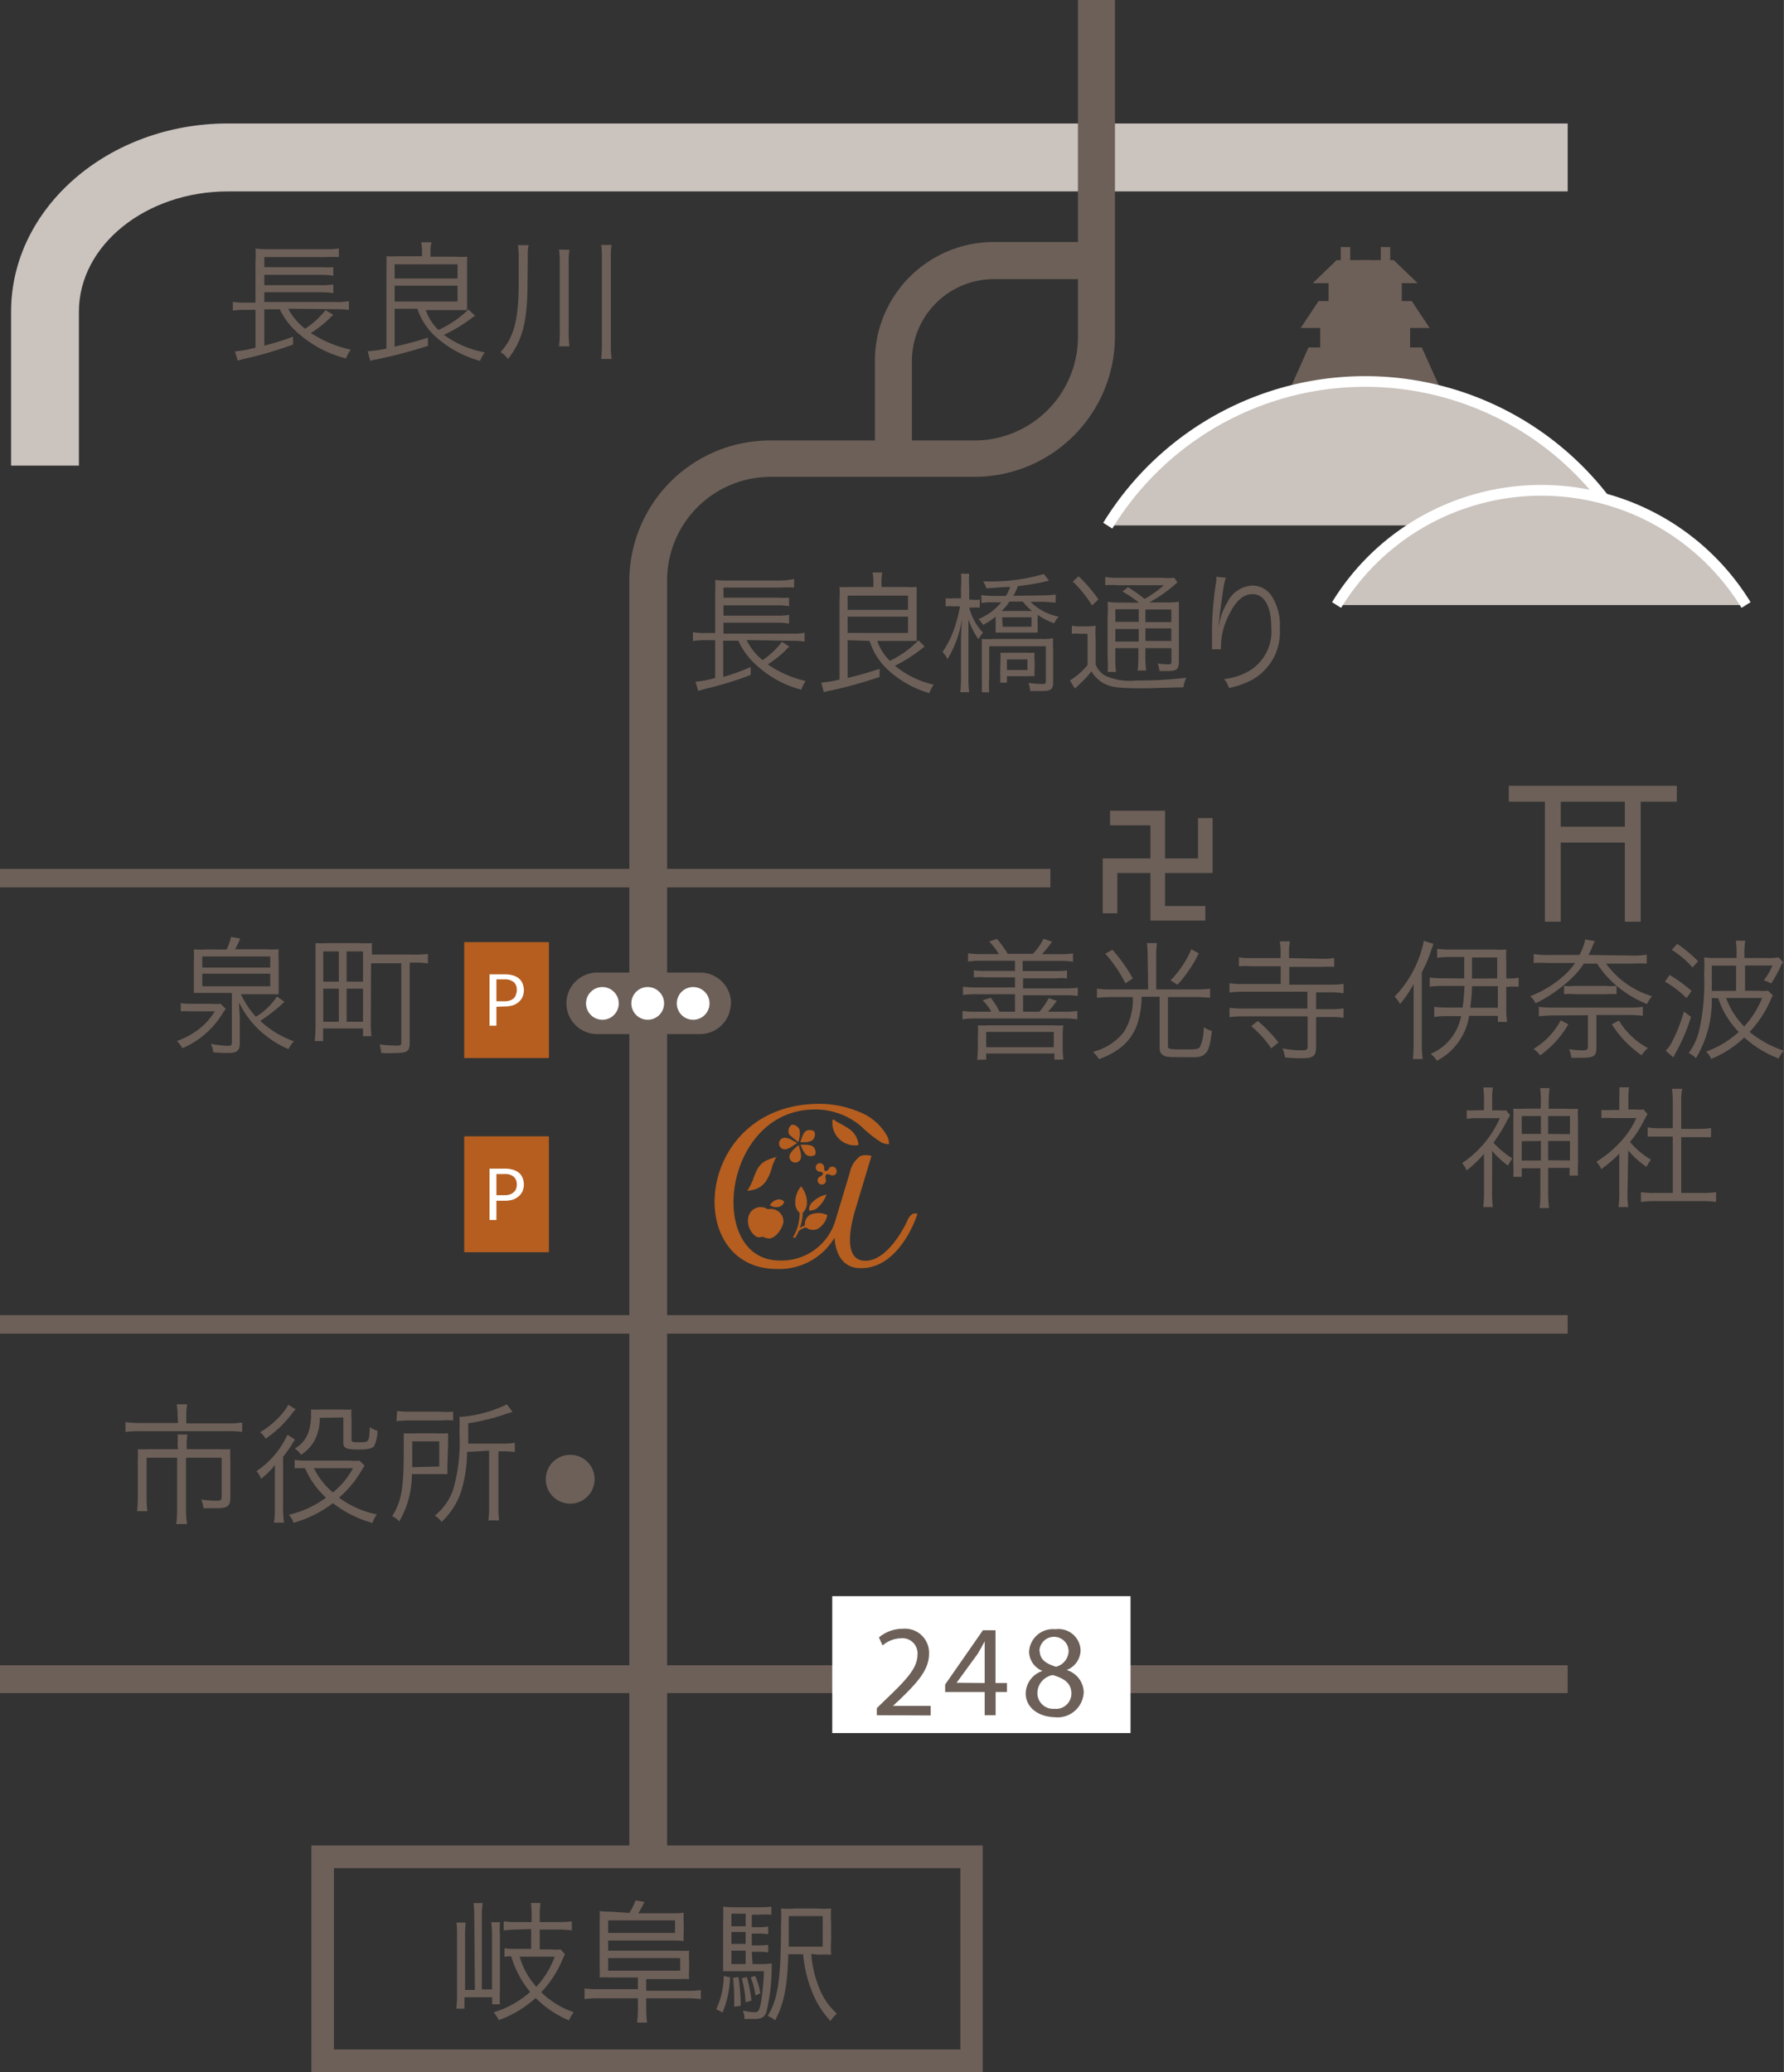 <svg xmlns="http://www.w3.org/2000/svg" xmlns:xlink="http://www.w3.org/1999/xlink" width="50mm" height="58.08mm" viewBox="0 0 141.73 164.64" preserveAspectRatio="xMinYMid"><rect x="0" y="0" width="141.73" height="164.64" fill="#333333" stroke="none"/><defs><style>.cls-1{fill:#b55e1f;}.cls-2{fill:#6d6058;}.cls-3{fill:url(#名称未設定グラデーション_2);}.cls-4{fill:#cac3be;}.cls-5{fill:#fff;}</style><linearGradient id="名称未設定グラデーション_2" y1="133.43" x2="124.55" y2="133.43" gradientUnits="userSpaceOnUse"><stop offset="0" stop-color="#fff"/><stop offset="1"/></linearGradient></defs><g id="レイヤー_2" data-name="レイヤー 2"><g id="レイアウト用"><path class="cls-1" d="M61.74,91.92a6.42,6.42,0,0,0-.64.2c-.51.21-.89.43-1.28,1.63a5.72,5.72,0,0,1-.45.87v0c.86-.08,1.58-.36,2-2a6.08,6.08,0,0,1,.33-.74S61.75,91.91,61.74,91.92Z"/><path class="cls-1" d="M63.44,90.7a2,2,0,0,0,.08-.36,1.56,1.56,0,0,0,0-.58.64.64,0,0,0-.62-.39.62.62,0,0,0-.23.7c.05.13.24.27.41.41l.29.23S63.44,90.71,63.44,90.7Z"/><path class="cls-1" d="M63.34,90.82,63,90.64a1.33,1.33,0,0,0-.53-.22.46.46,0,1,0,0,.89,1.32,1.32,0,0,0,.52-.26l.3-.2A0,0,0,0,0,63.34,90.82Z"/><path class="cls-1" d="M63.43,91a3.44,3.44,0,0,0-.28.25,1.42,1.42,0,0,0-.37.44.46.46,0,1,0,.86.24,1.45,1.45,0,0,0-.09-.57,3.12,3.12,0,0,0-.1-.36Z"/><path class="cls-1" d="M63.58,90.92l.15.34a1.48,1.48,0,0,0,.31.49.62.62,0,0,0,.73,0,.63.63,0,0,0-.23-.69,1.49,1.49,0,0,0-.57-.1H63.6S63.58,90.91,63.58,90.92Z"/><path class="cls-1" d="M63.59,90.76l.37,0a1.31,1.31,0,0,0,.56-.14.6.6,0,0,0,.18-.71.62.62,0,0,0-.73,0,1.49,1.49,0,0,0-.27.51c-.05.14-.11.3-.12.35S63.58,90.76,63.59,90.76Z"/><path class="cls-1" d="M61.76,95.32a.89.89,0,0,0-.59.45.87.87,0,0,0,.73.12.56.56,0,0,0,.4-.4A.53.53,0,0,0,61.76,95.32Z"/><path class="cls-1" d="M61,96.09a1,1,0,0,0-1.54.6,1.5,1.5,0,0,0,.64,1.58c.28.1.34,0,.51,0a1.2,1.2,0,0,0,.49.14c.47,0,1-.66,1.14-1.27A1,1,0,0,0,61,96.09Z"/><path class="cls-1" d="M66.05,92.71a.28.28,0,0,0-.2.15c0,.06-.11.16-.2.18a.09.09,0,0,1-.11,0,.4.4,0,0,1-.06-.26.36.36,0,0,0-.09-.24.33.33,0,1,0-.5.44.35.35,0,0,0,.22.12.44.44,0,0,1,.26.1.11.11,0,0,1,0,.11.6.6,0,0,1-.21.18.32.32,0,0,0-.18.18.33.33,0,0,0,.19.43.33.33,0,0,0,.43-.18.36.36,0,0,0,0-.25.42.42,0,0,1,0-.27.16.16,0,0,1,.11-.1.49.49,0,0,1,.27.06.33.33,0,0,0,.48-.38A.34.34,0,0,0,66.05,92.71Z"/><path class="cls-1" d="M65,95.92a2.4,2.4,0,0,0,.66-1,2.22,2.22,0,0,0-1.08.57.82.82,0,0,0-.3.69A.84.84,0,0,0,65,95.92Zm-.64.6a.89.89,0,0,0-.42.77h0c0,.06,0,.09-.05.11h0a1.87,1.87,0,0,0-.35.17,3.47,3.47,0,0,0,.23-1.1.16.16,0,0,1,0-.09h0a1.12,1.12,0,0,0,.34-.78,2,2,0,0,0-.47-1.33,2,2,0,0,0-.46,1.33,1.06,1.06,0,0,0,.35.78.14.14,0,0,1,0,.1h0A3.82,3.82,0,0,1,63,98.32a.21.21,0,0,0,.2,0,4.55,4.55,0,0,0,.25-.49,1.35,1.35,0,0,1,.49-.28.14.14,0,0,1,.12,0h0a.9.9,0,0,0,.88.11,1.62,1.62,0,0,0,.79-1.11A1.63,1.63,0,0,0,64.38,96.52Z"/><path class="cls-1" d="M66.14,89a1.8,1.8,0,0,0,2,2s.07,0,.06-.06a1.7,1.7,0,0,0-.75-1.25,10.67,10.67,0,0,0-1-.57,2.7,2.7,0,0,1-.22-.18S66.15,89,66.14,89Z"/><path class="cls-1" d="M72.88,96.45a.55.55,0,0,0-.36,0,1,1,0,0,0-.42.52s-1.42,3.21-3.35,3.21c-1.58,0-1.37-2.16-.79-4.08.06-.21,1.2-4,1.28-4.25,0,0,0,0,0,0a1.47,1.47,0,0,0-.87,0,2.1,2.1,0,0,0-.85,1.31c-.09.31-1.14,3.79-1.18,3.92a4.46,4.46,0,0,1-4.39,3.08c-5.85,0-4.57-12,2.79-12a5.59,5.59,0,0,1,3.68,1.34A9.72,9.72,0,0,0,70,90.76a1.16,1.16,0,0,0,.63.15s0,0,0,0a1.31,1.31,0,0,0-.15-.64,4.33,4.33,0,0,0-2.27-1.94,8.16,8.16,0,0,0-3.1-.62c-9.94,0-10.89,13.12-3.4,13.12a5.1,5.1,0,0,0,4.59-2.48c.08,1.12.53,2.42,2.1,2.42,3.14,0,4.46-4.23,4.48-4.28Z"/><rect class="cls-2" x="119.87" y="62.44" width="13.35" height="1.26"/><rect class="cls-2" x="123.12" y="65.69" width="6.86" height="1.26"/><rect class="cls-2" x="122.74" y="63.07" width="1.26" height="10.17"/><rect class="cls-2" x="129.09" y="63.07" width="1.26" height="10.17"/><rect class="cls-2" y="69.04" width="83.45" height="1.47"/><line class="cls-3" y1="133.43" x2="124.55" y2="133.43"/><rect class="cls-2" y="132.32" width="124.55" height="2.21"/><path class="cls-4" d="M6.27,37H.88V24.76c0-8.24,7.73-14.95,17.23-14.95H124.55v5.4H18.11c-6.52,0-11.84,4.28-11.84,9.55Z"/><rect class="cls-2" y="104.5" width="124.55" height="1.47"/><path class="cls-2" d="M113.89,75l-.2.55a10.65,10.65,0,0,1-.73,1.72v5.65a8.33,8.33,0,0,0,.07,1.23h-.78a11.19,11.19,0,0,0,.06-1.26V79.45c0-.5,0-.88,0-1.27a8.61,8.61,0,0,1-1.08,1.6,2.53,2.53,0,0,0-.43-.59,8.83,8.83,0,0,0,2.32-4.43Zm2.44,2.75c0-.34,0-.57,0-1v-.71h-1.15a6,6,0,0,0-1,.07v-.72a7,7,0,0,0,1.08.06h3.49a6.46,6.46,0,0,0,.92,0,7.64,7.64,0,0,0,0,.92v1.38h.15a3.64,3.64,0,0,0,.83-.06v.72a4.7,4.7,0,0,0-.83,0h-.15v1.72a6.69,6.69,0,0,0,.07,1.07H119v-.48h-2.28a4.87,4.87,0,0,1-2.56,3.57,2,2,0,0,0-.5-.55,4.05,4.05,0,0,0,2.42-3h-1.13a5.74,5.74,0,0,0-1,.07V80a6.91,6.91,0,0,0,1,.06h1.25a14.9,14.9,0,0,0,.15-1.72h-1.69a8,8,0,0,0-1.07.06v-.73a7.17,7.17,0,0,0,1.07.06Zm.62.61a16.56,16.56,0,0,1-.14,1.72H119V78.36Zm2-.61V76.08h-2v.68c0,.43,0,.63,0,1Z"/><path class="cls-2" d="M129.66,75.93a6.75,6.75,0,0,0,1.17-.07v.71a10.88,10.88,0,0,0-1.14,0H127.6a7,7,0,0,0,3.65,2.59,3,3,0,0,0-.4.62,8.76,8.76,0,0,1-2.47-1.5,7.28,7.28,0,0,1-1.49-1.71h-1.06A6.83,6.83,0,0,1,124.57,78,11.33,11.33,0,0,1,122,79.72a1.81,1.81,0,0,0-.43-.56,8.84,8.84,0,0,0,2.27-1.29,6.12,6.12,0,0,0,1.3-1.35H123a10.81,10.81,0,0,0-1.15,0v-.71a6.54,6.54,0,0,0,1.16.07h2.47a3.87,3.87,0,0,0,.46-1.23l.78.13a2.08,2.08,0,0,0-.2.42,6.94,6.94,0,0,1-.32.68Zm-5.06,5.46a7.8,7.8,0,0,1-2.24,2.47,2,2,0,0,0-.53-.51A5.84,5.84,0,0,0,124,81.07Zm-1.34-.7a7.62,7.62,0,0,0-1,.07V80a6.69,6.69,0,0,0,1,.06h6.26a6.64,6.64,0,0,0,1-.06v.72a7.62,7.62,0,0,0-1-.07h-2.69v2.63c0,.63-.22.77-1.14.77l-.85,0a2.05,2.05,0,0,0-.19-.68,7.57,7.57,0,0,0,1.08.09c.33,0,.43-.06.43-.29v-2.5Zm1-2.35a4.69,4.69,0,0,0,.84,0h2.49a4.56,4.56,0,0,0,.84,0V79a4.62,4.62,0,0,0-.84,0h-2.49a4.83,4.83,0,0,0-.84,0Zm4.36,2.75a6,6,0,0,0,2.3,2.19,2.83,2.83,0,0,0-.5.57,8.43,8.43,0,0,1-2.36-2.46Z"/><path class="cls-2" d="M132.65,77.47a11,11,0,0,1,1.74,1.27l-.4.57A8.21,8.21,0,0,0,132.28,78Zm1.7,3.33a15,15,0,0,1-1.3,3l-.11.22-.6-.53a2.92,2.92,0,0,0,.44-.59,12.28,12.28,0,0,0,1-2.52Zm.12-3.93a8,8,0,0,0-1.65-1.4l.44-.47a11.29,11.29,0,0,1,1.65,1.38ZM136,79.3a8.86,8.86,0,0,1-1.26,4.78,1.82,1.82,0,0,0-.58-.4,4.83,4.83,0,0,0,.84-1.82,17.29,17.29,0,0,0,.39-4.49,10,10,0,0,0,0-1.3,6.15,6.15,0,0,0,1,.05h1.58v-.37a6,6,0,0,0-.06-1h.75a5.4,5.4,0,0,0-.07,1v.37h1.71a4.6,4.6,0,0,0,1-.05l.37.38a1.45,1.45,0,0,0-.21.37,13.6,13.6,0,0,1-.74,1.33,2.28,2.28,0,0,0-.59-.25,4.82,4.82,0,0,0,.68-1.18h-2.17v2h1a3.94,3.94,0,0,0,.83,0l.38.38c-.09.16-.12.23-.23.47A8.7,8.7,0,0,1,139,82a8.88,8.88,0,0,0,2.72,1.49,2.08,2.08,0,0,0-.41.62,8.9,8.9,0,0,1-2.73-1.67,8.46,8.46,0,0,1-2.63,1.7,1.84,1.84,0,0,0-.4-.58A7.76,7.76,0,0,0,138.14,82a7,7,0,0,1-1.63-2.68Zm1.93-.57v-2H136v.74c0,.38,0,.72,0,1.27Zm-.79.57a6.11,6.11,0,0,0,1.43,2.26A7.21,7.21,0,0,0,140,79.3Z"/><path class="cls-2" d="M118.54,94.79a9.23,9.23,0,0,0,.06,1.12h-.76a8.15,8.15,0,0,0,.06-1.12V91.68A8.63,8.63,0,0,1,116.52,93a2,2,0,0,0-.36-.58,8.31,8.31,0,0,0,3-3.57h-1.82a3.88,3.88,0,0,0-.81.06v-.69a4.23,4.23,0,0,0,.78,0h.59v-1a5.32,5.32,0,0,0-.06-.81h.77a4.29,4.29,0,0,0-.06.82v1h.52a3.8,3.8,0,0,0,.59,0l.3.36c0,.07,0,.07-.15.3a12.35,12.35,0,0,1-1.16,1.91,7.57,7.57,0,0,0,1.5,1.25,2.94,2.94,0,0,0-.34.57,6.93,6.93,0,0,1-1.26-1.17Zm3.88-7.23a8.44,8.44,0,0,0-.06-1.1h.75a8.77,8.77,0,0,0-.07,1.11v.53h1.33a8.14,8.14,0,0,0,1,0,6.76,6.76,0,0,0,0,.91v3.46a7.9,7.9,0,0,0,0,.94h-.67v-.61H123v2a9.15,9.15,0,0,0,.07,1.19h-.75a9.7,9.7,0,0,0,.06-1.16v-2H120.9v.68h-.67a8.09,8.09,0,0,0,0-1V89a7.56,7.56,0,0,0,0-.91,8,8,0,0,0,1,0h1.17Zm-1.52,1.12V90.1h1.52V88.68Zm0,2v1.53h1.52V90.66Zm3.83-.56V88.68H123V90.1Zm0,2.09V90.66H123v1.53Z"/><path class="cls-2" d="M129.3,94.91a7,7,0,0,0,.06,1h-.77a7.32,7.32,0,0,0,.06-1V91.67a11,11,0,0,1-1.43,1.23,2.09,2.09,0,0,0-.39-.59,8.68,8.68,0,0,0,1.87-1.53A6.83,6.83,0,0,0,130,88.84h-1.94a7.4,7.4,0,0,0-.83,0V88.2a7.09,7.09,0,0,0,.81,0h.61v-1a6.22,6.22,0,0,0,0-.8h.78a4.54,4.54,0,0,0-.06.81v.95h.6a3.86,3.86,0,0,0,.6,0l.32.36-.25.45a8.57,8.57,0,0,1-1.14,1.77,6.52,6.52,0,0,0,1.67,1.41,2.57,2.57,0,0,0-.35.57,6.74,6.74,0,0,1-1.46-1.31Zm3.6-7.46a6.32,6.32,0,0,0-.07-.94h.82a4.32,4.32,0,0,0-.08.94V89.7h1.37a5.62,5.62,0,0,0,1-.07v.73c-.32,0-.65,0-1,0h-1.37v4.43h1.65a7.47,7.47,0,0,0,1.12-.06v.78a7.37,7.37,0,0,0-1.12-.07h-3.74a7.06,7.06,0,0,0-1.11.07v-.78a7.47,7.47,0,0,0,1.12.06h1.41V90.31h-1c-.35,0-.69,0-1,0v-.73a5.66,5.66,0,0,0,1,.07h1Z"/><path class="cls-2" d="M14.11,112.47a5.31,5.31,0,0,0-.07-.88h.83a4.55,4.55,0,0,0-.07.88v.63h3.26a7.44,7.44,0,0,0,1.18-.07v.75a7.71,7.71,0,0,0-1.17-.06H11.13a8.81,8.81,0,0,0-1.16.06V113a7.9,7.9,0,0,0,1.17.07h3Zm0,2.34a5.16,5.16,0,0,0,0-.82h.78a5,5,0,0,0-.06.83v.33h2.47a9.37,9.37,0,0,0,1,0,7,7,0,0,0,0,.84v3c0,.68-.21.85-1.06.85-.42,0-.6,0-1.08,0a2.25,2.25,0,0,0-.17-.69,8.38,8.38,0,0,0,1.21.1c.33,0,.41-.06.41-.29v-3.13H14.78v4.14a7.8,7.8,0,0,0,.08,1.13H14a8.57,8.57,0,0,0,.07-1.13v-4.14H11.65v3.13a8.35,8.35,0,0,0,.06,1.12h-.82a8.77,8.77,0,0,0,.06-1.12V116a7.46,7.46,0,0,0,0-.85,9.41,9.41,0,0,0,1,0h2.2Z"/><path class="cls-2" d="M22.49,119.73a9.65,9.65,0,0,0,.07,1.26h-.79a9.1,9.1,0,0,0,.07-1.26v-2.14c0-.4,0-.62,0-1.18a5.68,5.68,0,0,1-1.1,1.09,1.63,1.63,0,0,0-.37-.6A6.94,6.94,0,0,0,22.84,114l.59.39-.14.22a9.19,9.19,0,0,1-.8,1.14Zm1-7.75a2.4,2.4,0,0,0-.29.34,8.82,8.82,0,0,1-2.1,2,1.47,1.47,0,0,0-.44-.51,7,7,0,0,0,1.88-1.63,3,3,0,0,0,.36-.56Zm5.48,4.48c-.11.16-.15.22-.28.44A8.59,8.59,0,0,1,26.94,119a6.2,6.2,0,0,0,1,.63,7.12,7.12,0,0,0,2,.7,2.94,2.94,0,0,0-.35.68,9,9,0,0,1-3.14-1.57A9.41,9.41,0,0,1,23.33,121a2,2,0,0,0-.38-.64A7.81,7.81,0,0,0,25.9,119a6.76,6.76,0,0,1-1.66-2.33,6,6,0,0,0-.83,0V116a5,5,0,0,0,.85.06H27.8a3.19,3.19,0,0,0,.76,0Zm-3.57-3.8a3.64,3.64,0,0,1-.49,1.94,3.18,3.18,0,0,1-1,1,1.56,1.56,0,0,0-.49-.5,2.39,2.39,0,0,0,1.07-1.25,3.93,3.93,0,0,0,.22-1.44c0-.15,0-.24,0-.41a6.34,6.34,0,0,0,.75,0h1.73a5.91,5.91,0,0,0,.74,0,4.76,4.76,0,0,0,0,.76v1.63c0,.18.07.21.55.21.85,0,.85,0,.9-1.2a1.93,1.93,0,0,0,.61.29,2.86,2.86,0,0,1-.26,1.2c-.15.21-.49.29-1.22.29-1,0-1.23-.1-1.23-.55v-2Zm-.46,4a5.85,5.85,0,0,0,1.51,1.93,6.48,6.48,0,0,0,1.6-1.93Z"/><path class="cls-2" d="M35.55,116.38a7.48,7.48,0,0,0,0,.75l-.3,0H32.72a7.35,7.35,0,0,1-1,3.76,2,2,0,0,0-.56-.42c.74-1.18.92-2.2.92-5.26,0-.66,0-1,0-1.32a10.72,10.72,0,0,0,1.08,0H34.6a8.66,8.66,0,0,0,1,0c0,.21,0,.48,0,.78Zm-4-4.27a5.69,5.69,0,0,0,1,.06H35a5.9,5.9,0,0,0,1,0v.7a5.91,5.91,0,0,0-1,0h-2.5a6.85,6.85,0,0,0-1,.06Zm3.35,4.42v-2H32.75v1.11c0,.52,0,.55,0,.94Zm2.21-1.16a11,11,0,0,1-.52,3.28,5.81,5.81,0,0,1-1.51,2.28,1.79,1.79,0,0,0-.53-.5A4.66,4.66,0,0,0,36,118.38a13.77,13.77,0,0,0,.5-4.58,12.09,12.09,0,0,0,0-1.21,10.07,10.07,0,0,0,3.77-1l.45.6-.43.13a16.24,16.24,0,0,1-3.09.77v1.62h2.7a5.36,5.36,0,0,0,1-.07v.74a6.46,6.46,0,0,0-.94-.06h-.36v4.49a5.77,5.77,0,0,0,.06,1H38.8a7.45,7.45,0,0,0,.06-1.07v-4.47Z"/><path class="cls-2" d="M47.24,117.54a1.94,1.94,0,1,1-1.94-1.94A1.93,1.93,0,0,1,47.24,117.54Z"/><path class="cls-2" d="M14.36,79.71a4.55,4.55,0,0,0,.85.05h1.54a4.51,4.51,0,0,0,.77,0l.42.4a4.75,4.75,0,0,0-.31.45,6.85,6.85,0,0,1-3.14,2.68,2.65,2.65,0,0,0-.43-.57,6.42,6.42,0,0,0,1.53-.79,5.15,5.15,0,0,0,1.47-1.57H15.21a6.81,6.81,0,0,0-.85,0ZM18,75.45a4.11,4.11,0,0,0,.35-1l.74.13c-.15.33-.28.6-.41.85h2.4a9.35,9.35,0,0,0,1.06,0,7.51,7.51,0,0,0,0,.93V78c0,.5,0,.74,0,1l-1,0h-2a6.87,6.87,0,0,0,1.19,1.79A5.25,5.25,0,0,0,22,79.18l.6.42a13.4,13.4,0,0,1-1.92,1.52,7.64,7.64,0,0,0,2.67,1.62,2.62,2.62,0,0,0-.43.62,7.44,7.44,0,0,1-1.71-1A7.22,7.22,0,0,1,19,79.66c0,.61.05.88.05,1.2v2c0,.63-.21.81-.95.81-.32,0-.55,0-1.16-.06a1.94,1.94,0,0,0-.19-.67A9,9,0,0,0,18,83.1c.37,0,.42,0,.42-.31V78.9H16.06c-.21,0-.47,0-.66,0,0-.15,0-.46,0-.57V76.44a9.4,9.4,0,0,0,0-1,9.15,9.15,0,0,0,1.05,0Zm-1.93,1.43h5.4V76h-5.4Zm0,1.49h5.4v-1h-5.4Z"/><path class="cls-2" d="M29.46,81.33a10.14,10.14,0,0,0,.05,1h-.67v-.61H25.67v1H25a10.59,10.59,0,0,0,.07-1.37V76c0-.45,0-.74,0-1.06a10.38,10.38,0,0,0,1.07,0h2.34a10.59,10.59,0,0,0,1.08,0,7.05,7.05,0,0,0,0,.91h3.25A8,8,0,0,0,34,75.8v.75a7.36,7.36,0,0,0-1.24-.06h-.21v6.35c0,.69-.19.83-1.12.83a10.63,10.63,0,0,1-1.14,0,4.07,4.07,0,0,0-.13-.68,11,11,0,0,0,1.27.09c.37,0,.45,0,.45-.24v-6.3h-2.4ZM25.68,78h1.24v-2.4H25.68Zm0,3.19h1.24V78.56H25.68ZM27.54,78h1.3v-2.4h-1.3Zm0,3.19h1.3V78.56h-1.3Z"/><path class="cls-2" d="M22.9,24.53a4.71,4.71,0,0,0,1.34,1.59,6.6,6.6,0,0,0,1.62-1.48l.62.38-.19.16-.11.12a9,9,0,0,1-1.48,1.16,9.28,9.28,0,0,0,3.16,1.32,3.08,3.08,0,0,0-.37.7,9,9,0,0,1-3.68-1.9,5.85,5.85,0,0,1-1.58-2H21v2.88a18.38,18.38,0,0,0,2.28-.71l0,.63a31.33,31.33,0,0,1-3.95,1.15l-.45.12-.21-.73a8.64,8.64,0,0,0,1.63-.3v-3h-.8a7.52,7.52,0,0,0-1,.06v-.7a5.57,5.57,0,0,0,1,.07h.8V20.75a8.53,8.53,0,0,0,0-1,7.76,7.76,0,0,0,1.09.05h4.42a5.86,5.86,0,0,0,1.11-.06v.69a8.38,8.38,0,0,0-1.1,0H21v.8h4.48a7.68,7.68,0,0,0,1,0v.68a6.16,6.16,0,0,0-1-.07H21v.82h4.48a5.79,5.79,0,0,0,1-.06v.69a7.16,7.16,0,0,0-1-.07H21V24h5.72a5.54,5.54,0,0,0,1-.07v.7a6.61,6.61,0,0,0-1-.06Z"/><path class="cls-2" d="M31.35,24.54v3A27.41,27.41,0,0,0,34,26.83v.65A39.28,39.28,0,0,1,30,28.54a5.48,5.48,0,0,0-.58.13l-.21-.76a10.26,10.26,0,0,0,1.49-.21V21.31a8.31,8.31,0,0,0,0-.95,7.36,7.36,0,0,0,.91,0h1.92V20a3.61,3.61,0,0,0-.07-.75h.82a3.41,3.41,0,0,0-.08.76v.39h2a7.25,7.25,0,0,0,.91,0c0,.23,0,.57,0,1v2.32c0,.42,0,.68,0,.92l-.88,0H33.83a4,4,0,0,0,1,1.58,8.42,8.42,0,0,0,2.39-1.63l.52.5c-.12.08-.13.08-.38.27a12.4,12.4,0,0,1-2.09,1.25A7.9,7.9,0,0,0,38.52,28a2.7,2.7,0,0,0-.38.68,8.81,8.81,0,0,1-3.61-2,5.16,5.16,0,0,1-1.37-2.15Zm0-2.41h5V21h-5Zm0,1.83h5V22.7h-5Z"/><path class="cls-2" d="M41.91,22.43c0,3.09-.38,4.59-1.55,6.1a2.07,2.07,0,0,0-.59-.55c1.08-1.2,1.44-2.59,1.44-5.58v-2a4.92,4.92,0,0,0-.07-.92H42a3.74,3.74,0,0,0-.07.94Zm3.33-2.58a7.05,7.05,0,0,0-.06,1v5.49a8.43,8.43,0,0,0,.06,1.18h-.83a8.53,8.53,0,0,0,.06-1.18V20.83a5.87,5.87,0,0,0-.06-1Zm3.35-.39a5.36,5.36,0,0,0-.06,1v6.76a8.53,8.53,0,0,0,.06,1.3h-.83a10,10,0,0,0,.06-1.3V20.47a5.42,5.42,0,0,0-.06-1Z"/><path class="cls-2" d="M59.32,50.86a4.47,4.47,0,0,0,1.27,1.59A6.65,6.65,0,0,0,62.13,51l.58.38-.18.16s-.06.06-.1.12A8.83,8.83,0,0,1,61,52.79a8.51,8.51,0,0,0,3,1.32,3.7,3.7,0,0,0-.34.69,8.26,8.26,0,0,1-3.5-1.89,5.77,5.77,0,0,1-1.5-2h-1.2v2.88A16.59,16.59,0,0,0,59.64,53l0,.63a27.66,27.66,0,0,1-3.75,1.14l-.42.13-.21-.73a8,8,0,0,0,1.56-.3v-3h-.77a6.85,6.85,0,0,0-1,.06v-.7a5.05,5.05,0,0,0,1,.07h.77V47.08a8.53,8.53,0,0,0,0-1,6.84,6.84,0,0,0,1,.05H62A5.39,5.39,0,0,0,63.09,46v.69a7.74,7.74,0,0,0-1.05,0H57.48v.8h4.26a6.84,6.84,0,0,0,.95,0v.68a5.34,5.34,0,0,0-.95-.07H57.48v.82h4.26a5.16,5.16,0,0,0,.95-.06v.69a5.12,5.12,0,0,0-.95-.07H57.48v.87h5.44a5.1,5.1,0,0,0,1-.07v.7a6.12,6.12,0,0,0-.93-.06Z"/><path class="cls-2" d="M67.34,50.87v3a25.22,25.22,0,0,0,2.54-.73v.65A35.38,35.38,0,0,1,66,54.87a5.13,5.13,0,0,0-.55.13l-.2-.76A9.45,9.45,0,0,0,66.7,54V47.64a8.31,8.31,0,0,0,0-1,6.68,6.68,0,0,0,.86,0h1.83v-.4a3.61,3.61,0,0,0-.07-.75h.78a3.45,3.45,0,0,0-.07.76v.39h1.93a6.56,6.56,0,0,0,.87,0c0,.23,0,.57,0,1V50c0,.43,0,.69,0,.93l-.84,0H69.7a4,4,0,0,0,1,1.58,8,8,0,0,0,2.27-1.63l.49.49-.36.28a12,12,0,0,1-2,1.25,7.4,7.4,0,0,0,3.08,1.5,3.06,3.06,0,0,0-.35.68,8.32,8.32,0,0,1-3.44-2,5.34,5.34,0,0,1-1.3-2.15Zm0-2.41h4.8V47.33h-4.8Zm0,1.83h4.8V49h-4.8Z"/><path class="cls-2" d="M76.35,46.66a6.48,6.48,0,0,0,0-1.07H77a7.37,7.37,0,0,0,0,1.06v1h.2a3.67,3.67,0,0,0,.64,0v.63a6.05,6.05,0,0,0-.63,0H77a4.69,4.69,0,0,0,1.1,2,2.39,2.39,0,0,0-.36.51,5.68,5.68,0,0,1-.8-1.57c0,.94,0,1.27,0,1.67v3.1A7.39,7.39,0,0,0,77,55h-.71a9,9,0,0,0,.06-1.2V50.93c0-.51,0-.66.09-1.8a8.79,8.79,0,0,1-1.16,3.24,2.1,2.1,0,0,0-.4-.56,7.64,7.64,0,0,0,1.06-2.26,9.54,9.54,0,0,0,.33-1.37h-.46a4,4,0,0,0-.68,0v-.64a4,4,0,0,0,.68,0h.54Zm6.52.65a6.77,6.77,0,0,0,1-.07v.64c-.3,0-.66-.06-1-.06h-1A4.35,4.35,0,0,0,84.11,49a2.23,2.23,0,0,0-.36.53,5.58,5.58,0,0,1-1.31-.68v.72c0,.23,0,.46,0,.69l-.67,0h-2l-.67,0a1.77,1.77,0,0,1,0-.19c0-.08,0-.28,0-.5V49a5.46,5.46,0,0,1-1,.65,2.54,2.54,0,0,0-.36-.46,4.55,4.55,0,0,0,1.81-1.33h-.73a3.9,3.9,0,0,0-.85.06v-.64a5.35,5.35,0,0,0,.89.07h1.06a4.25,4.25,0,0,0,.34-.71c-.75,0-1.36.09-1.9.11a2,2,0,0,0-.25-.55h.45a14.85,14.85,0,0,0,4.37-.59l.41.53-.47.11a19.2,19.2,0,0,1-2,.32,5.14,5.14,0,0,1-.36.77ZM78,55A10.89,10.89,0,0,0,78,53.86V51.71c0-.47,0-.69,0-.94a4.79,4.79,0,0,0,.87,0h3.86a4.22,4.22,0,0,0,.94-.06,8.93,8.93,0,0,0,0,1v2.52c0,.55-.18.68-.94.68l-.88,0a2.52,2.52,0,0,0-.14-.65,6.94,6.94,0,0,0,1.08.09c.25,0,.3,0,.3-.26V51.35H78.59v2.52a7.61,7.61,0,0,0,0,1.15Zm1.48-2.44a6.54,6.54,0,0,0,0-.7,4.19,4.19,0,0,0,.66,0h1.42a4.14,4.14,0,0,0,.64,0,3.62,3.62,0,0,0,0,.69v.53a4.59,4.59,0,0,0,0,.65,4.47,4.47,0,0,0-.58,0H80v.51h-.54a7.37,7.37,0,0,0,0-.77Zm.72-4.76a3.69,3.69,0,0,1-.63.75H82a4,4,0,0,1-.74-.75Zm-.54,2h2.29v-.75H79.62ZM80,53.24h1.63V52.4H80Z"/><path class="cls-2" d="M85.16,49.72a3.35,3.35,0,0,0,.7.05h.45a4.17,4.17,0,0,0,.74-.05,8,8,0,0,0,0,1.09v2a1.75,1.75,0,0,0,.8.9,4.81,4.81,0,0,0,2.45.36,30.67,30.67,0,0,0,3.94-.22,4.16,4.16,0,0,0-.23.77c-1.07,0-2.27.07-3.19.07-2,0-2.53-.07-3.17-.41a2.74,2.74,0,0,1-.94-.93,6.86,6.86,0,0,1-.68.76l-.36.35-.28.25L85,54.07a5.57,5.57,0,0,0,1.4-1.22V50.36h-.59a3,3,0,0,0-.66,0Zm.53-3.93a11.85,11.85,0,0,1,1.58,1.84l-.51.48a9.45,9.45,0,0,0-1.53-1.9Zm4.8,2.1A8.87,8.87,0,0,0,89.17,47l.45-.34a13.47,13.47,0,0,1,1.32.93,8.65,8.65,0,0,0,1.53-1.09H88.81a6.57,6.57,0,0,0-1,0v-.66a4.75,4.75,0,0,0,1.05.07h3.44a5.29,5.29,0,0,0,1,0l.25.38a1.66,1.66,0,0,0-.25.2,11,11,0,0,1-2,1.38h1.29a5.38,5.38,0,0,0,1.07-.06c0,.3,0,.67,0,1.28v3.43c0,.65-.16.8-.85.8-.23,0-.4,0-.69,0a2.64,2.64,0,0,0-.14-.6,5,5,0,0,0,.82.07c.22,0,.27,0,.27-.29v-1H91v.66a7.66,7.66,0,0,0,.06,1.12h-.68a7.85,7.85,0,0,0,.06-1.12v-.66H88.61v.8a6.84,6.84,0,0,0,.06,1.09H88A7.2,7.2,0,0,0,88,52.29V49a10.45,10.45,0,0,0,0-1.18,6.17,6.17,0,0,0,1.06.06Zm-1.88.52v1h1.86v-1Zm0,2.57h1.86v-1H88.61ZM91,49.43h2.06v-1H91Zm2.06.5H91v1h2.06Z"/><path class="cls-2" d="M97.39,45.91A6.15,6.15,0,0,0,97.16,47c-.16,1.05-.3,2.18-.33,2.71h0a1.28,1.28,0,0,0,.07-.3,4.64,4.64,0,0,1,.61-1.54,2.32,2.32,0,0,1,2-1.34,1.84,1.84,0,0,1,1.58.92,4.38,4.38,0,0,1,.59,2.52,4.33,4.33,0,0,1-2.28,4.09,7.2,7.2,0,0,1-1.76.61,2,2,0,0,0-.39-.71,5.06,5.06,0,0,0,2-.65A3.64,3.64,0,0,0,101,49.85c0-1.67-.55-2.64-1.5-2.64-.75,0-1.38.59-1.94,1.81A5.61,5.61,0,0,0,97,51.34s0,.09,0,.25l-.71,0v-.31l0-1.07V50a27.32,27.32,0,0,1,.34-3.84,2.12,2.12,0,0,0,0-.33Z"/><path class="cls-2" d="M79.36,75.81a5.65,5.65,0,0,0-.77-1l.62-.2a8.11,8.11,0,0,1,.85,1.18h2a4.53,4.53,0,0,0,.84-1.19l.68.22a7.8,7.8,0,0,1-.8,1h1.47a6.91,6.91,0,0,0,1-.06v.66a5.76,5.76,0,0,0-1-.07h-3v.81h2.61a5.45,5.45,0,0,0,.91-.05v.63a5.52,5.52,0,0,0-.91,0H81.28v.8h3.35a6.75,6.75,0,0,0,1-.06v.66a7,7,0,0,0-1-.06H81.28v1.31h1.3a5.64,5.64,0,0,0,.74-1.08l.64.22a8.24,8.24,0,0,1-.7.86h1.33a6.93,6.93,0,0,0,1-.06v.66a7.42,7.42,0,0,0-1-.06H77.47a7.52,7.52,0,0,0-1,.06v-.66a6.84,6.84,0,0,0,1,.06h1.29a4.28,4.28,0,0,0-.69-.91l.64-.2a6.1,6.1,0,0,1,.7,1.11h1.23V79H77.51a7.26,7.26,0,0,0-1,.06v-.66a6.78,6.78,0,0,0,1,.06h3.13v-.8H78.28a5.52,5.52,0,0,0-.91,0V77.1a5.38,5.38,0,0,0,.91.05h2.36v-.81H77.91a5.21,5.21,0,0,0-1,.07v-.66a7.07,7.07,0,0,0,1,.06Zm-1.73,8.4a7.62,7.62,0,0,0,.06-.93v-1a5.18,5.18,0,0,0,0-.81,5.47,5.47,0,0,0,.75,0h5.29a5.2,5.2,0,0,0,.75,0,4.9,4.9,0,0,0-.05.8v1a6.92,6.92,0,0,0,.06.93h-.72v-.49H78.35v.49Zm.72-1h5.37V82H78.35Z"/><path class="cls-2" d="M91.18,75.88a6.76,6.76,0,0,0-.06-.94h.8a6,6,0,0,0-.06.94v2.74h3.21a8.6,8.6,0,0,0,1.07-.06v.73a7.59,7.59,0,0,0-1.06-.06H92.79v3.9c0,.22.13.26,1.24.26.87,0,1.16,0,1.3-.19a3.63,3.63,0,0,0,.3-1.58,1.81,1.81,0,0,0,.65.29c-.15,1.27-.28,1.65-.63,1.9S95,84,93.86,84c-.93,0-1.25,0-1.47-.17s-.26-.27-.26-.63v-4H90.7A6.78,6.78,0,0,1,90.46,81a4,4,0,0,1-1.63,2.39,6.27,6.27,0,0,1-1.52.77,2.43,2.43,0,0,0-.48-.58A4.53,4.53,0,0,0,89.29,82,4.85,4.85,0,0,0,90,79.23H88.21a8.21,8.21,0,0,0-1.06.06v-.73a8.27,8.27,0,0,0,1.07.06h3Zm-2.8-.41A12.6,12.6,0,0,1,90,77.75l-.59.39a10.3,10.3,0,0,0-1.6-2.36Zm6.86.28a10.57,10.57,0,0,1-1.69,2.5L93,77.9a8.15,8.15,0,0,0,1.65-2.47Z"/><path class="cls-2" d="M105,76.18a4.73,4.73,0,0,0,1-.06v.71a6.07,6.07,0,0,0-1,0h-2.57v1.41h3.25a7.49,7.49,0,0,0,1.06-.06v.74a7.64,7.64,0,0,0-1.07-.07h-1.11v1.34h1.11a7.45,7.45,0,0,0,1.07-.06v.74a7.64,7.64,0,0,0-1.07-.06h-1.11V83.2c0,.73-.23.89-1.2.89a12,12,0,0,1-1.27-.07,2.93,2.93,0,0,0-.2-.71,9,9,0,0,0,1.54.15c.36,0,.46-.06.46-.3v-2.4H98.76a8.32,8.32,0,0,0-1.08.06v-.74a7.8,7.8,0,0,0,1.08.06h5.11V78.8H98.75a8.1,8.1,0,0,0-1.07.07v-.74a7.74,7.74,0,0,0,1.07.06h3V76.78H99.43a6.28,6.28,0,0,0-1,0v-.71a5.08,5.08,0,0,0,1,.06h2.31v-.44a3.84,3.84,0,0,0-.07-.89h.81a4.2,4.2,0,0,0-.07.89v.44Zm-4,7.12a8.54,8.54,0,0,0-1.59-1.76l.52-.41a11.05,11.05,0,0,1,1.64,1.7Z"/><path class="cls-2" d="M37.68,152.32a7.82,7.82,0,0,0-.06-1.1h.73a6.07,6.07,0,0,0-.07,1.1v5.76h.81v-4.34a9.12,9.12,0,0,0-.06-1h.69a7.57,7.57,0,0,0,0,1.05v4.31a11,11,0,0,0,0,1.16H39.1v-.56H36.9v.91h-.65a8.33,8.33,0,0,0,.06-1.1v-4.74c0-.38,0-.72-.05-1H37a7.61,7.61,0,0,0-.05,1v4.35h.78Zm3.43,1a7.84,7.84,0,0,0-1.09.07v-.72a7.51,7.51,0,0,0,1.08.06h1.14v-.52a7.33,7.33,0,0,0-.06-1h.76a7.14,7.14,0,0,0-.06,1v.52h1.47a7.7,7.7,0,0,0,1.08-.06v.72a7.75,7.75,0,0,0-1.07-.07H42.88v1.58h.94a4.27,4.27,0,0,0,.72,0l.35.39c-.07.13-.08.16-.21.43A8.39,8.39,0,0,1,43,158.3a6.79,6.79,0,0,0,2.58,1.59,3.33,3.33,0,0,0-.38.65,8.25,8.25,0,0,1-2.64-1.78,9,9,0,0,1-2.93,1.76,2.78,2.78,0,0,0-.41-.62,7.77,7.77,0,0,0,2.9-1.62,8,8,0,0,1-1.51-2.84,4.53,4.53,0,0,0-.53.05v-.68a6.86,6.86,0,0,0,.88.05h1.24v-1.58Zm.18,2.16a6,6,0,0,0,1.32,2.39,7.15,7.15,0,0,0,1.46-2.39Z"/><path class="cls-2" d="M50,152a4.92,4.92,0,0,0,.5-1l.7.13c-.19.39-.36.69-.49.9h2.73a5.27,5.27,0,0,0,.88-.05,5.78,5.78,0,0,0,0,.77v.75a5.5,5.5,0,0,0,0,.74,5.59,5.59,0,0,0-.87-.05H48.32V155h5.54a7,7,0,0,0,.89,0,5.66,5.66,0,0,0,0,.75v.77a5.5,5.5,0,0,0,0,.74,7.06,7.06,0,0,0-.87,0H51.34v.93h3.25a7.67,7.67,0,0,0,1.09-.06v.72a7.62,7.62,0,0,0-1.09-.07H51.34v.87a7.26,7.26,0,0,0,.07,1.06h-.8a7.17,7.17,0,0,0,.07-1.06v-.87H47.54a8.12,8.12,0,0,0-1.1.07V158a7.92,7.92,0,0,0,1.1.06h3.14v-.93H48.49a7,7,0,0,0-.85,0,5.9,5.9,0,0,0,0-.74v-3.78a5.92,5.92,0,0,0,0-.76,5.57,5.57,0,0,0,.88.05Zm3.63,1.59v-1H48.32v1Zm.41,3v-1H48.32v1Z"/><path class="cls-2" d="M58,157.12a8,8,0,0,1-.59,2.79l-.51-.26a6.24,6.24,0,0,0,.6-2.64Zm1.79-1.06h.52a5.32,5.32,0,0,0,1-.05c0,.12,0,.2,0,.42a15.76,15.76,0,0,1-.41,3.41c-.15.45-.39.59-1,.59-.2,0-.42,0-.76,0v-.08a1.63,1.63,0,0,0-.12-.59,4.49,4.49,0,0,0,.92.13c.32,0,.4-.14.54-.89a18.83,18.83,0,0,0,.21-2.37H58.45c-.41,0-.66,0-1,0,0-.23,0-.49,0-1.07V152.7a10.88,10.88,0,0,0,0-1.2,8,8,0,0,0,1.14.05h1.63a7.81,7.81,0,0,0,1.06-.05v.64a7,7,0,0,0-1,0h-.55v1h.4a5.28,5.28,0,0,0,.9-.06v.62a4.65,4.65,0,0,0-.9-.06h-.4v.94h.4a5.46,5.46,0,0,0,.9-.05v.61a5.77,5.77,0,0,0-.9-.05h-.4Zm-.55-4H58.11v1h1.13Zm0,1.46H58.11v.94h1.13ZM58.11,155v1.06h1.13V155Zm.56,2.1a15.71,15.71,0,0,1,.18,2.28l-.52.07c0-.18,0-.33,0-.42a15.31,15.31,0,0,0-.09-1.87Zm.67,0a11.15,11.15,0,0,1,.36,1.86l-.46.14a9.26,9.26,0,0,0-.31-1.91ZM60,157a6.38,6.38,0,0,1,.41,1.39l-.39.17a6.07,6.07,0,0,0-.38-1.44Zm4.45-1.74A9,9,0,0,0,65.1,158a5.23,5.23,0,0,0,1.39,2,2.93,2.93,0,0,0-.51.59,7.27,7.27,0,0,1-1.52-2.48,10.19,10.19,0,0,1-.65-2.83H62.63c-.08,2.61-.33,3.88-1.05,5.26a2.11,2.11,0,0,0-.59-.36c.83-1.34,1.06-2.94,1.06-7.29a11.52,11.52,0,0,0,0-1.24,8.22,8.22,0,0,0,1.14,0h1.72a7.55,7.55,0,0,0,1.12,0,9,9,0,0,0,0,1.13v1.41a9.31,9.31,0,0,0,0,1.13,7.48,7.48,0,0,0-1,0Zm.91-.58v-2.43H62.67v.52c0,.29,0,.93,0,1.91Z"/><rect class="cls-5" x="66.12" y="126.83" width="23.7" height="10.88"/><path class="cls-2" d="M69.66,136.29v-.56l.72-.7c1.72-1.64,2.5-2.51,2.51-3.53a1.2,1.2,0,0,0-1.34-1.32,2.29,2.29,0,0,0-1.43.57l-.29-.64a2.94,2.94,0,0,1,1.91-.69,1.91,1.91,0,0,1,2.07,2c0,1.25-.91,2.26-2.33,3.63l-.54.5v0h3v.76Z"/><path class="cls-2" d="M78.23,136.29v-1.84H75.09v-.6l3-4.31h1v4.19H80v.72H79.1v1.84Zm0-2.56v-2.25c0-.35,0-.71,0-1.06h0c-.2.39-.37.68-.56,1L76,133.71v0Z"/><path class="cls-2" d="M81.49,134.57a1.92,1.92,0,0,1,1.34-1.8v0a1.66,1.66,0,0,1-1.07-1.51,1.89,1.89,0,0,1,2.09-1.8,1.75,1.75,0,0,1,2,1.66,1.71,1.71,0,0,1-1.11,1.58v0a1.89,1.89,0,0,1,1.36,1.75,2.08,2.08,0,0,1-2.3,2C82.34,136.4,81.49,135.56,81.49,134.57Zm3.63,0c0-.82-.57-1.21-1.48-1.47a1.47,1.47,0,0,0-1.22,1.39,1.25,1.25,0,0,0,1.35,1.29A1.22,1.22,0,0,0,85.12,134.53Zm-2.51-3.37c0,.67.51,1,1.29,1.24a1.33,1.33,0,0,0,1-1.22,1.16,1.16,0,0,0-2.32,0Z"/><path class="cls-2" d="M53,148.41H50V46.11A11.18,11.18,0,0,1,61.2,35H77.42a8.23,8.23,0,0,0,8.22-8.22V0h2.94V26.73A11.17,11.17,0,0,1,77.42,37.89H61.2A8.23,8.23,0,0,0,53,46.11Z"/><rect class="cls-2" x="106.52" y="19.63" width="0.75" height="1.26"/><rect class="cls-2" x="109.7" y="19.63" width="0.75" height="1.26"/><rect class="cls-2" x="105.55" y="22.32" width="5.82" height="1.63"/><rect class="cls-2" x="104.89" y="25.72" width="7.14" height="1.89"/><polygon class="cls-2" points="108.9 22.5 104.3 22.5 106.19 20.67 108.9 20.67 108.9 22.5"/><polygon class="cls-2" points="108.03 22.5 112.63 22.5 110.73 20.67 108.03 20.67 108.03 22.5"/><polygon class="cls-2" points="109.4 26.06 103.34 26.06 104.76 23.92 109.4 23.92 109.4 26.06"/><polygon class="cls-2" points="108.94 26.06 113.58 26.06 112.16 23.92 108.94 23.92 108.94 26.06"/><polygon class="cls-2" points="108.71 31.08 102.41 31.08 103.96 27.61 108.71 27.61 108.71 31.08"/><polygon class="cls-2" points="108.05 31.08 114.52 31.08 112.96 27.61 108.05 27.61 108.05 31.08"/><polygon class="cls-2" points="95.76 73.15 91.4 73.15 91.4 65.58 88.19 65.58 88.19 64.42 92.56 64.42 92.56 71.99 95.76 71.99 95.76 73.15"/><polygon class="cls-2" points="88.77 72.57 87.61 72.57 87.61 68.21 95.18 68.21 95.18 65 96.34 65 96.34 69.37 88.77 69.37 88.77 72.57"/><path class="cls-4" d="M128.91,41.75a24,24,0,0,0-40.9,0"/><path class="cls-5" d="M88.37,42l-.72-.46a24.41,24.41,0,0,1,41.62,0l-.72.46a23.55,23.55,0,0,0-40.18,0Z"/><path class="cls-4" d="M138.72,48.08a19.06,19.06,0,0,0-32.53,0"/><path class="cls-5" d="M138.36,48.3a18.65,18.65,0,0,0-31.81,0l-.72-.45a19.49,19.49,0,0,1,33.25,0Z"/><path class="cls-2" d="M72.45,36.42H69.51V28.57a9.45,9.45,0,0,1,9.55-9.34h8.08v2.95H79.06a6.52,6.52,0,0,0-6.61,6.39Z"/><path class="cls-2" d="M58.06,79.73a2.45,2.45,0,0,1-2.45,2.44H47.43A2.45,2.45,0,0,1,45,79.73h0a2.45,2.45,0,0,1,2.45-2.45h8.18a2.45,2.45,0,0,1,2.45,2.45Z"/><path class="cls-5" d="M49.16,79.73a1.3,1.3,0,1,1-1.3-1.3A1.31,1.31,0,0,1,49.16,79.73Z"/><path class="cls-5" d="M52.76,79.73a1.3,1.3,0,1,1-1.3-1.3A1.3,1.3,0,0,1,52.76,79.73Z"/><path class="cls-5" d="M56.37,79.73a1.3,1.3,0,1,1-1.3-1.3A1.3,1.3,0,0,1,56.37,79.73Z"/><path class="cls-2" d="M78.08,164.64H24.74v-18H78.08Zm-51.55-1.79H76.3V148.44H26.53Z"/><rect class="cls-1" x="36.88" y="74.86" width="6.73" height="9.21"/><path class="cls-5" d="M39.44,80V81.5h-.55V77.42h1.2a2.29,2.29,0,0,1,.68.09,1.24,1.24,0,0,1,.47.25,1,1,0,0,1,.28.4,1.46,1.46,0,0,1,.1.52,1.42,1.42,0,0,1-.1.52,1.12,1.12,0,0,1-.3.41,1.26,1.26,0,0,1-.47.27,2.19,2.19,0,0,1-.66.09Zm0-.44h.65a1.33,1.33,0,0,0,.42-.06.87.87,0,0,0,.3-.17A.7.7,0,0,0,41,79a1,1,0,0,0,.06-.35.79.79,0,0,0-.24-.61,1.08,1.08,0,0,0-.73-.22h-.65Z"/><rect class="cls-1" x="36.88" y="90.29" width="6.73" height="9.21"/><path class="cls-5" d="M39.44,95.41v1.53h-.55V92.86h1.2a2.29,2.29,0,0,1,.68.09,1.24,1.24,0,0,1,.47.25.94.94,0,0,1,.28.4,1.42,1.42,0,0,1,.1.52,1.46,1.46,0,0,1-.1.52,1.21,1.21,0,0,1-.3.41,1.42,1.42,0,0,1-.47.27,2.19,2.19,0,0,1-.66.09Zm0-.44h.65a1.33,1.33,0,0,0,.42-.06.75.75,0,0,0,.3-.18.61.61,0,0,0,.19-.26,1,1,0,0,0,.06-.35.79.79,0,0,0-.24-.61,1,1,0,0,0-.73-.22h-.65Z"/></g></g></svg>